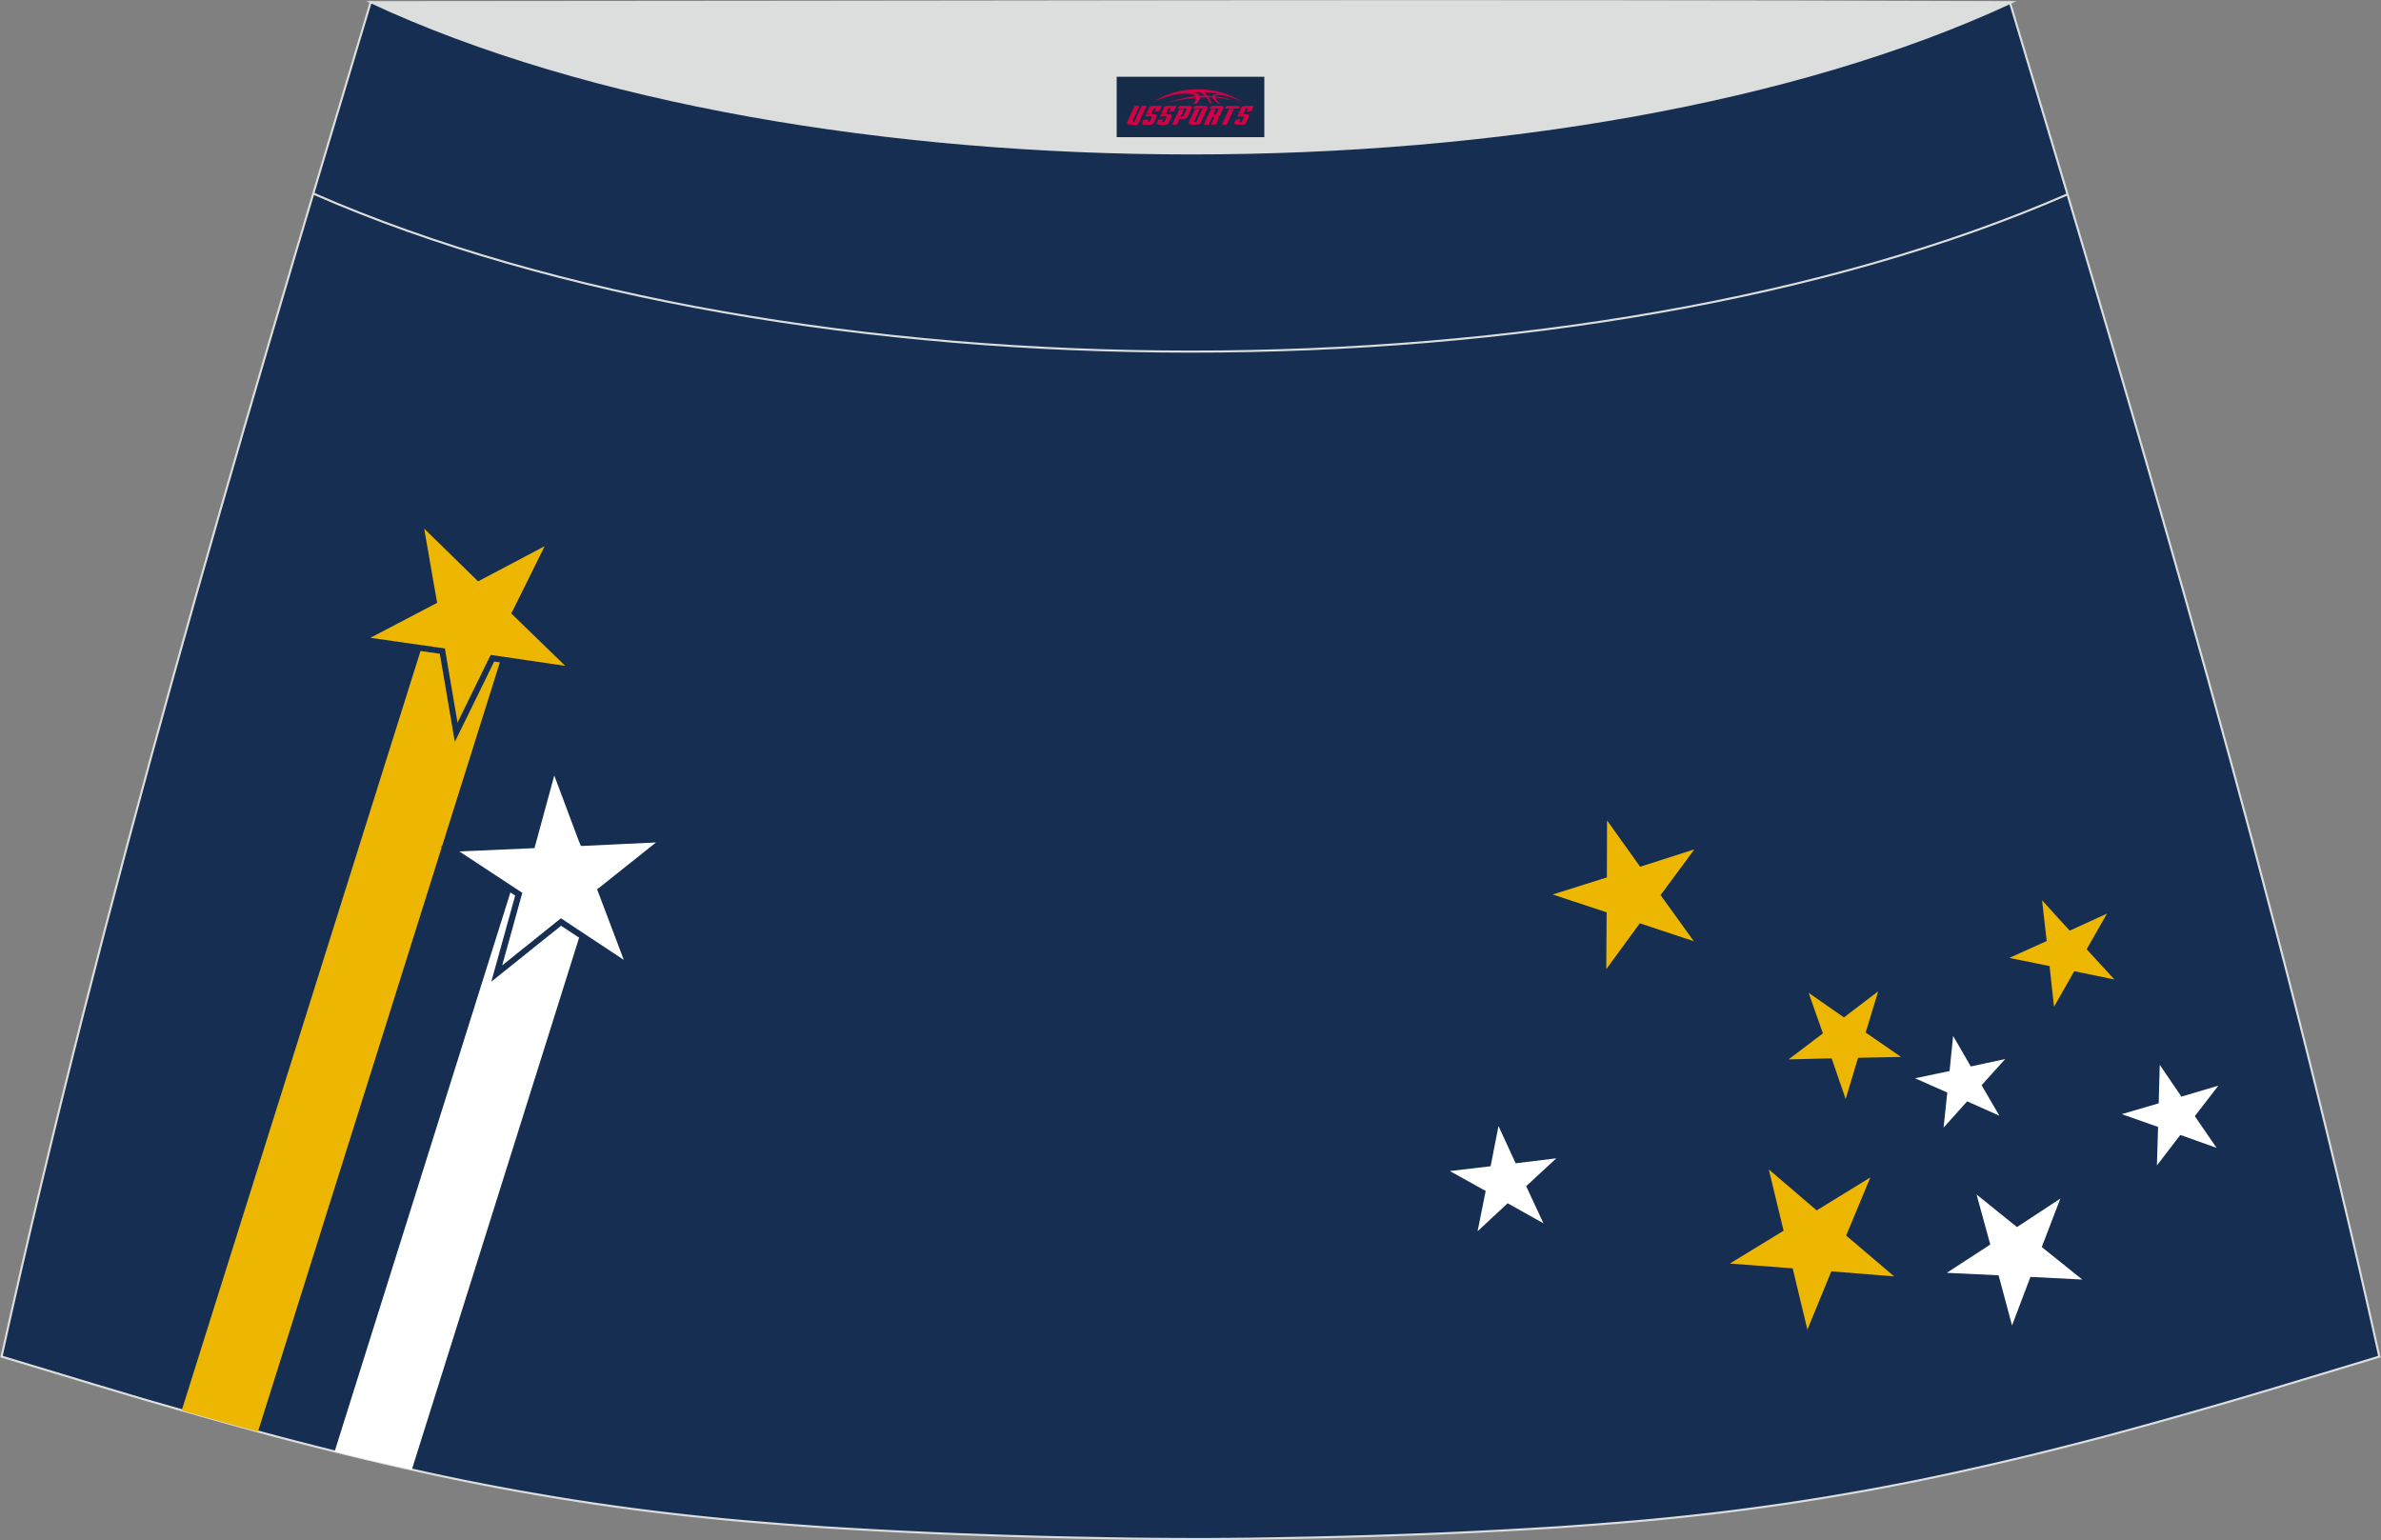 <?xml version="1.0" encoding="utf-8"?>
<!-- Generator: Adobe Illustrator 24.0.0, SVG Export Plug-In . SVG Version: 6.00 Build 0)  -->
<svg xmlns="http://www.w3.org/2000/svg" xmlns:xlink="http://www.w3.org/1999/xlink" version="1.1" id="图层_1" x="0px" y="0px" width="387.08px" height="250.4px" viewBox="0 0 387.08 250.4" enable-background="new 0 0 387.08 250.4" xml:space="preserve">
<rect x="0" y="0" width="387.08" height="250.4" fill="#808080" stroke="none"/>
<g>
	<path fill="#152E51" stroke="#DCDDDD" stroke-width="0.341" stroke-miterlimit="22.926" d="M193.52,250.2L193.52,250.2   l-3.16-0.01l-3.16-0.02l-3.16-0.03l-3.16-0.05l-3.16-0.06l-3.16-0.06l-3.16-0.07l-3.16-0.08l-3.16-0.09l-3.16-0.1l-3.16-0.11   l-3.11-0.11l-3.11-0.13l-3.11-0.14l-3.11-0.15l-3.11-0.16l-3.11-0.17l-3.11-0.18l-3.11-0.19l-3.11-0.22l-3.14-0.23l-3.14-0.25   l-3.13-0.26l-3.13-0.28l-3.13-0.31l-3.13-0.33l-3.13-0.35l-3.13-0.38l-3.11-0.4l-3.07-0.42l-3.06-0.44l-3.06-0.47l-3.06-0.49   l-3.05-0.52l-3.05-0.53l-3.05-0.56l-3.03-0.58l-3.03-0.6l-3.02-0.63l-3.02-0.65l-3.01-0.67l-3.01-0.68l-3.01-0.7l-3-0.72l-3-0.74   l-3.01-0.76l-3.01-0.77l-3-0.78l-3-0.81l-3-0.82l-3-0.83l-2.99-0.84l-2.99-0.85l-2.99-0.86l-2.99-0.86l-2.98-0.88l-2.98-0.89   l-2.98-0.89l-2.98-0.9l-2.98-0.9l-2.98-0.9l-2.98-0.9l-2.98-0.9c16.5-74.47,37.77-146.3,60.02-220.2   c106.77,29.51,159.7,29.51,266.47,0c22.25,73.91,43.53,145.73,60.07,220.21l-2.98,0.9l-2.98,0.9l-2.98,0.9l-2.98,0.9l-2.98,0.9   l-2.98,0.89l-2.98,0.89l-2.98,0.88l-2.99,0.86l-2.99,0.86l-2.99,0.85l-2.99,0.84l-3,0.83l-3,0.82l-3,0.81l-3,0.78l-3.01,0.77   l-3.01,0.76l-3,0.74l-3,0.72l-3.01,0.7l-3.01,0.68l-3.01,0.67l-3.02,0.65l-3.02,0.63l-3.03,0.6l-3.03,0.58l-3.05,0.56l-3.05,0.53   l-3.05,0.52l-3.06,0.49l-3.06,0.47l-3.06,0.44l-3.07,0.42l-3.11,0.4l-3.11,0.38l-3.13,0.35l-3.13,0.33l-3.13,0.31l-3.13,0.28   l-3.14,0.26l-3.14,0.25l-3.14,0.23l-3.11,0.22l-3.11,0.19l-3.11,0.18l-3.11,0.17l-3.11,0.16l-3.11,0.15l-3.11,0.14l-3.11,0.13   l-3.11,0.11l-3.16,0.11l-3.16,0.1l-3.16,0.09l-3.16,0.08l-3.16,0.07l-3.16,0.06l-3.16,0.06l-3.16,0.05l-3.16,0.03l-3.16,0.02   L193.52,250.2L193.52,250.2L193.52,250.2z"/>
	<g>
		<polygon fill="#EDB701" points="29.54,229.3 70.06,100.43 82.34,104.26 41.94,232.75 38.98,231.95 35.98,231.12 32.99,230.28     30,229.43   "/>
		<polygon fill="#EDB701" points="84.03,99.01 89.65,87.66 78.45,93.58 77.82,93.92 77.31,93.42 68.24,84.56 70.42,97.05     70.53,97.75 69.91,98.08 58.68,103.97 71.23,105.75 71.93,105.86 72.06,106.56 74.18,119.06 79.76,107.67 80.08,107.04     80.78,107.14 93.32,108.97 84.22,100.15 83.72,99.66   "/>
		<path fill="#152E51" d="M83.59,98.81l4.96-10.02l-9.89,5.23l0,0l-0.63,0.33l-0.31,0.16l-0.25-0.25l-0.51-0.5l-8-7.82l1.92,11.02    l0.13,0.7l0.06,0.35l-0.32,0.16l-0.63,0.33l0,0l-9.91,5.19l11.07,1.58l0.7,0.1l0.35,0.05l0.06,0.35l0.11,0.69l1.88,11.02    l4.92-10.05l0,0l0.31-0.64l0.16-0.32l0.35,0.05l0.7,0.1l11.07,1.63l-8.02-7.79l-0.51-0.49l-0.25-0.25l0.16-0.32L83.59,98.81    L83.59,98.81z M90.08,87.86l-5.63,11.37l-0.16,0.33l0.26,0.25l9.1,8.82l1.07,1.03l-1.48-0.22l-12.55-1.84l-0.35-0.05l-0.16,0.32    l0,0l-5.58,11.39l-0.66,1.34l-0.25-1.47l-2.13-12.5l-0.06-0.35l-0.35-0.05l-12.55-1.78l-1.48-0.22l1.32-0.69l11.23-5.89l0,0    l0.32-0.16l-0.06-0.35l-2.19-12.5l-0.25-1.47l1.07,1.05l9.07,8.87l0.25,0.25l0.32-0.17l0,0l11.21-5.93l1.32-0.69L90.08,87.86z"/>
		<polygon fill="#FFFFFF" points="54.4,235.98 83.34,143.93 95.62,147.76 66.95,238.94 66.03,238.73 63.02,238.05 60.01,237.35     57.01,236.63   "/>
		<polygon fill="#FFFFFF" points="94.48,136.38 90.03,124.51 86.7,136.75 86.5,137.43 85.8,137.46 73.13,138.02 83.73,144.98     84.33,145.36 84.14,146.04 80.75,158.26 90.64,150.33 91.2,149.89 91.79,150.28 102.37,157.27 97.88,145.42 97.62,144.75     98.18,144.31 108.1,136.42 95.44,137.02 94.72,137.05   "/>
		<path fill="#152E51" d="M94.03,136.55l-3.92-10.48l-2.94,10.8l0,0l-0.19,0.68l-0.09,0.34l-0.35,0.01l-0.7,0.03l-11.17,0.49    l9.35,6.14l0,0l0.59,0.39l0.3,0.19l-0.09,0.34l-0.19,0.68l-2.99,10.79l8.72-7l0,0l0.56-0.44l0.27-0.22l0.3,0.19l0.59,0.4    l9.33,6.17l-3.96-10.47l0,0l-0.25-0.66l-0.13-0.33l0.27-0.22l0.56-0.44l8.75-6.97l-11.17,0.53l0,0l-0.7,0.03l-0.35,0.01    l-0.13-0.33L94.03,136.55L94.03,136.55z M90.48,124.35l4.44,11.88l0.13,0.34l0.36-0.02l12.66-0.6l1.49-0.07l-1.17,0.93l-9.92,7.9    l-0.27,0.22l0.13,0.34l0,0l4.49,11.85l0.52,1.4l-1.25-0.83l-10.58-6.99l-0.3-0.2l-0.28,0.23l0,0l-9.89,7.93l-1.17,0.93l0.4-1.44    l3.39-12.22l0.09-0.34l-0.3-0.19l0,0l-10.6-6.96l-1.25-0.82l1.49-0.07l12.67-0.56l0.35-0.01l0.09-0.34l0,0l3.34-12.23l0.4-1.44    L90.48,124.35z"/>
		<polygon fill="#EDB701" points="304.07,191.41 300.13,200.87 307.94,207.51 297.72,206.69 293.83,216.17 291.44,206.2     281.22,205.42 289.96,200.08 287.55,190.11 295.34,196.78   "/>
		<polygon fill="#EDB701" points="305.34,161.16 303.3,167.86 309.06,171.83 302.07,171.97 300.05,178.68 297.77,172.06     290.77,172.23 296.35,168 294.03,161.41 299.77,165.4   "/>
		<polygon fill="#EDB701" points="275.46,138.08 269.96,145.52 275.37,153.02 266.59,150.1 261.13,157.56 261.19,148.32     252.41,145.42 261.23,142.64 261.26,133.38 266.64,140.91   "/>
		<polygon fill="#EDB701" points="342.54,148.52 339.23,154.32 343.74,159.24 337.21,157.89 333.92,163.68 333.2,157.06     326.65,155.73 332.73,152.99 331.98,146.36 336.47,151.3   "/>
		<polygon fill="#FFFFFF" points="253.01,188.31 248.11,192.84 250.92,198.88 245.1,195.62 240.21,200.17 241.53,193.62     235.7,190.38 242.33,189.6 243.61,183.06 246.4,189.12   "/>
		<polygon fill="#FFFFFF" points="334.95,194.86 331.93,202.74 338.52,208.02 330.09,207.59 327.1,215.48 324.91,207.33     316.49,206.93 323.56,202.33 321.33,194.19 327.9,199.49   "/>
		<polygon fill="#FFFFFF" points="325.99,172.17 322.15,176.43 325.04,181.39 319.8,179.05 315.97,183.32 316.57,177.62     311.33,175.3 316.94,174.12 317.52,168.41 320.39,173.38   "/>
		<polygon fill="#FFFFFF" points="360.64,176.5 356.81,181.46 360.36,186.62 354.46,184.51 350.65,189.47 350.84,183.21     344.93,181.13 350.94,179.37 351.11,173.11 354.63,178.28   "/>
	</g>
	<path fill="none" stroke="#DCDDDD" stroke-width="0.341" stroke-miterlimit="22.926" d="M336.13,31.59   c-78.2,34.13-207.09,34.1-285.18-0.11"/>
	<path fill="#DCDDDD" stroke="#DCDDDD" stroke-width="0.341" stroke-miterlimit="22.926" d="M327.05,0.36   c-70.39,32.77-196.38,32.77-266.76,0C149.22,0.33,238.11,0.02,327.05,0.36z"/>
	
</g>
<g id="tag_logo">
	<rect y="12.48" fill="#162B48" width="24" height="9.818" x="181.54"/>
	<g>
		<path fill="#D30044" d="M197.5,15.67l0.005-0.011c0.131-0.311,1.085-0.262,2.351,0.071c0.715,0.24,1.44,0.54,2.193,0.9    c-0.218-0.147-0.447-0.289-0.682-0.42l0.011,0.005l-0.011-0.005c-1.478-0.845-3.218-1.418-5.1-1.62    c-1.282-0.115-1.658-0.082-2.411-0.055c-2.449,0.142-4.68,0.905-6.458,2.095c1.26-0.638,2.722-1.075,4.195-1.336    c1.467-0.18,2.476-0.033,2.771,0.344c-1.691,0.175-3.469,0.633-4.555,1.075c1.156-0.338,2.967-0.665,4.647-0.813    c0.016,0.251-0.115,0.567-0.415,0.96h0.475c0.376-0.382,0.584-0.725,0.595-1.004c0.333-0.022,0.66-0.033,0.971-0.033    C196.33,16.11,196.54,16.46,196.74,16.85h0.262c-0.125-0.344-0.295-0.687-0.518-1.036c0.207,0,0.393,0.005,0.567,0.011    c0.104,0.267,0.496,0.66,1.058,1.025h0.245c-0.442-0.365-0.753-0.753-0.835-1.004c1.047,0.065,1.696,0.224,2.885,0.513    C199.32,15.93,198.58,15.76,197.5,15.67z M195.06,15.58c-0.164-0.295-0.655-0.485-1.402-0.551    c0.464-0.033,0.922-0.055,1.364-0.055c0.311,0.147,0.589,0.344,0.84,0.589C195.6,15.56,195.33,15.57,195.06,15.58z M197.04,15.63c-0.224-0.016-0.458-0.027-0.715-0.044c-0.147-0.202-0.311-0.398-0.502-0.6c0.082,0,0.164,0.005,0.24,0.011    c0.72,0.033,1.429,0.125,2.138,0.273C197.53,15.23,197.15,15.39,197.04,15.63z"/>
		<path fill="#D30044" d="M184.46,17.21L183.29,19.76C183.11,20.13,183.38,20.27,183.86,20.27l0.873,0.005    c0.115,0,0.251-0.049,0.327-0.175l1.342-2.891H185.62L184.4,19.84H184.23c-0.147,0-0.185-0.033-0.147-0.125l1.156-2.504H184.46L184.46,17.21z M186.32,18.56h1.271c0.36,0,0.584,0.125,0.442,0.425L187.56,20.02C187.46,20.24,187.19,20.27,186.96,20.27H186.04c-0.267,0-0.442-0.136-0.349-0.333l0.235-0.513h0.742L186.49,19.8C186.47,19.85,186.51,19.86,186.57,19.86h0.18    c0.082,0,0.125-0.016,0.147-0.071l0.376-0.813c0.011-0.022,0.011-0.044-0.055-0.044H186.15L186.32,18.56L186.32,18.56z M187.14,18.49h-0.78l0.475-1.025c0.098-0.218,0.338-0.256,0.578-0.256H188.86L188.47,18.05L187.69,18.17l0.262-0.562H187.66c-0.082,0-0.12,0.016-0.147,0.071L187.14,18.49L187.14,18.49z M188.73,18.56L188.56,18.93h1.069c0.06,0,0.06,0.016,0.049,0.044    L189.3,19.79C189.28,19.84,189.24,19.86,189.16,19.86H188.98c-0.055,0-0.104-0.011-0.082-0.06l0.175-0.376H188.33L188.1,19.94C188,20.13,188.18,20.27,188.45,20.27h0.916c0.24,0,0.502-0.033,0.605-0.251l0.475-1.031c0.142-0.3-0.082-0.425-0.442-0.425H188.73L188.73,18.56z M189.54,18.49l0.371-0.818c0.022-0.055,0.06-0.071,0.147-0.071h0.295L190.09,18.16l0.791-0.115l0.387-0.845H189.82c-0.24,0-0.48,0.038-0.578,0.256L188.77,18.49L189.54,18.49L189.54,18.49z M191.94,18.95h0.278c0.087,0,0.153-0.022,0.202-0.115    l0.496-1.075c0.033-0.076-0.011-0.12-0.125-0.12H191.39l0.431-0.431h1.522c0.355,0,0.485,0.153,0.393,0.355l-0.676,1.445    c-0.06,0.125-0.175,0.333-0.644,0.327l-0.649-0.005L191.33,20.27H190.55l1.178-2.558h0.785L191.94,18.95L191.94,18.95z     M194.53,19.76c-0.022,0.049-0.06,0.076-0.142,0.076h-0.191c-0.082,0-0.109-0.027-0.082-0.076l0.944-2.051h-0.785l-0.987,2.138    c-0.125,0.273,0.115,0.415,0.453,0.415h0.72c0.327,0,0.649-0.071,0.769-0.322l1.085-2.384c0.093-0.202-0.06-0.355-0.415-0.355    h-1.533l-0.431,0.431h1.38c0.115,0,0.164,0.033,0.131,0.104L194.53,19.76L194.53,19.76z M197.25,18.63h0.278    c0.087,0,0.158-0.022,0.202-0.115l0.344-0.753c0.033-0.076-0.011-0.12-0.125-0.12h-1.402l0.425-0.431h1.527    c0.355,0,0.485,0.153,0.393,0.355l-0.529,1.124c-0.044,0.093-0.147,0.18-0.393,0.18c0.224,0.011,0.256,0.158,0.175,0.327    l-0.496,1.075h-0.785l0.54-1.167c0.022-0.055-0.005-0.087-0.104-0.087h-0.235L196.48,20.27h-0.785l1.178-2.558h0.785L197.25,18.63L197.25,18.63z M199.82,17.72L198.64,20.27h0.785l1.184-2.558H199.82L199.82,17.72z M201.33,17.65l0.202-0.431h-2.1l-0.295,0.431    H201.33L201.33,17.65z M201.31,18.56h1.271c0.36,0,0.584,0.125,0.442,0.425l-0.475,1.031c-0.104,0.218-0.371,0.251-0.605,0.251    h-0.916c-0.267,0-0.442-0.136-0.349-0.333l0.235-0.513h0.742L201.48,19.8c-0.022,0.049,0.022,0.06,0.082,0.06h0.18    c0.082,0,0.125-0.016,0.147-0.071l0.376-0.813c0.011-0.022,0.011-0.044-0.049-0.044h-1.069L201.31,18.56L201.31,18.56z     M202.12,18.49H201.34l0.475-1.025c0.098-0.218,0.338-0.256,0.578-0.256h1.451l-0.387,0.845l-0.791,0.115l0.262-0.562h-0.295    c-0.082,0-0.12,0.016-0.147,0.071L202.12,18.49z"/>
	</g>
</g>
</svg>